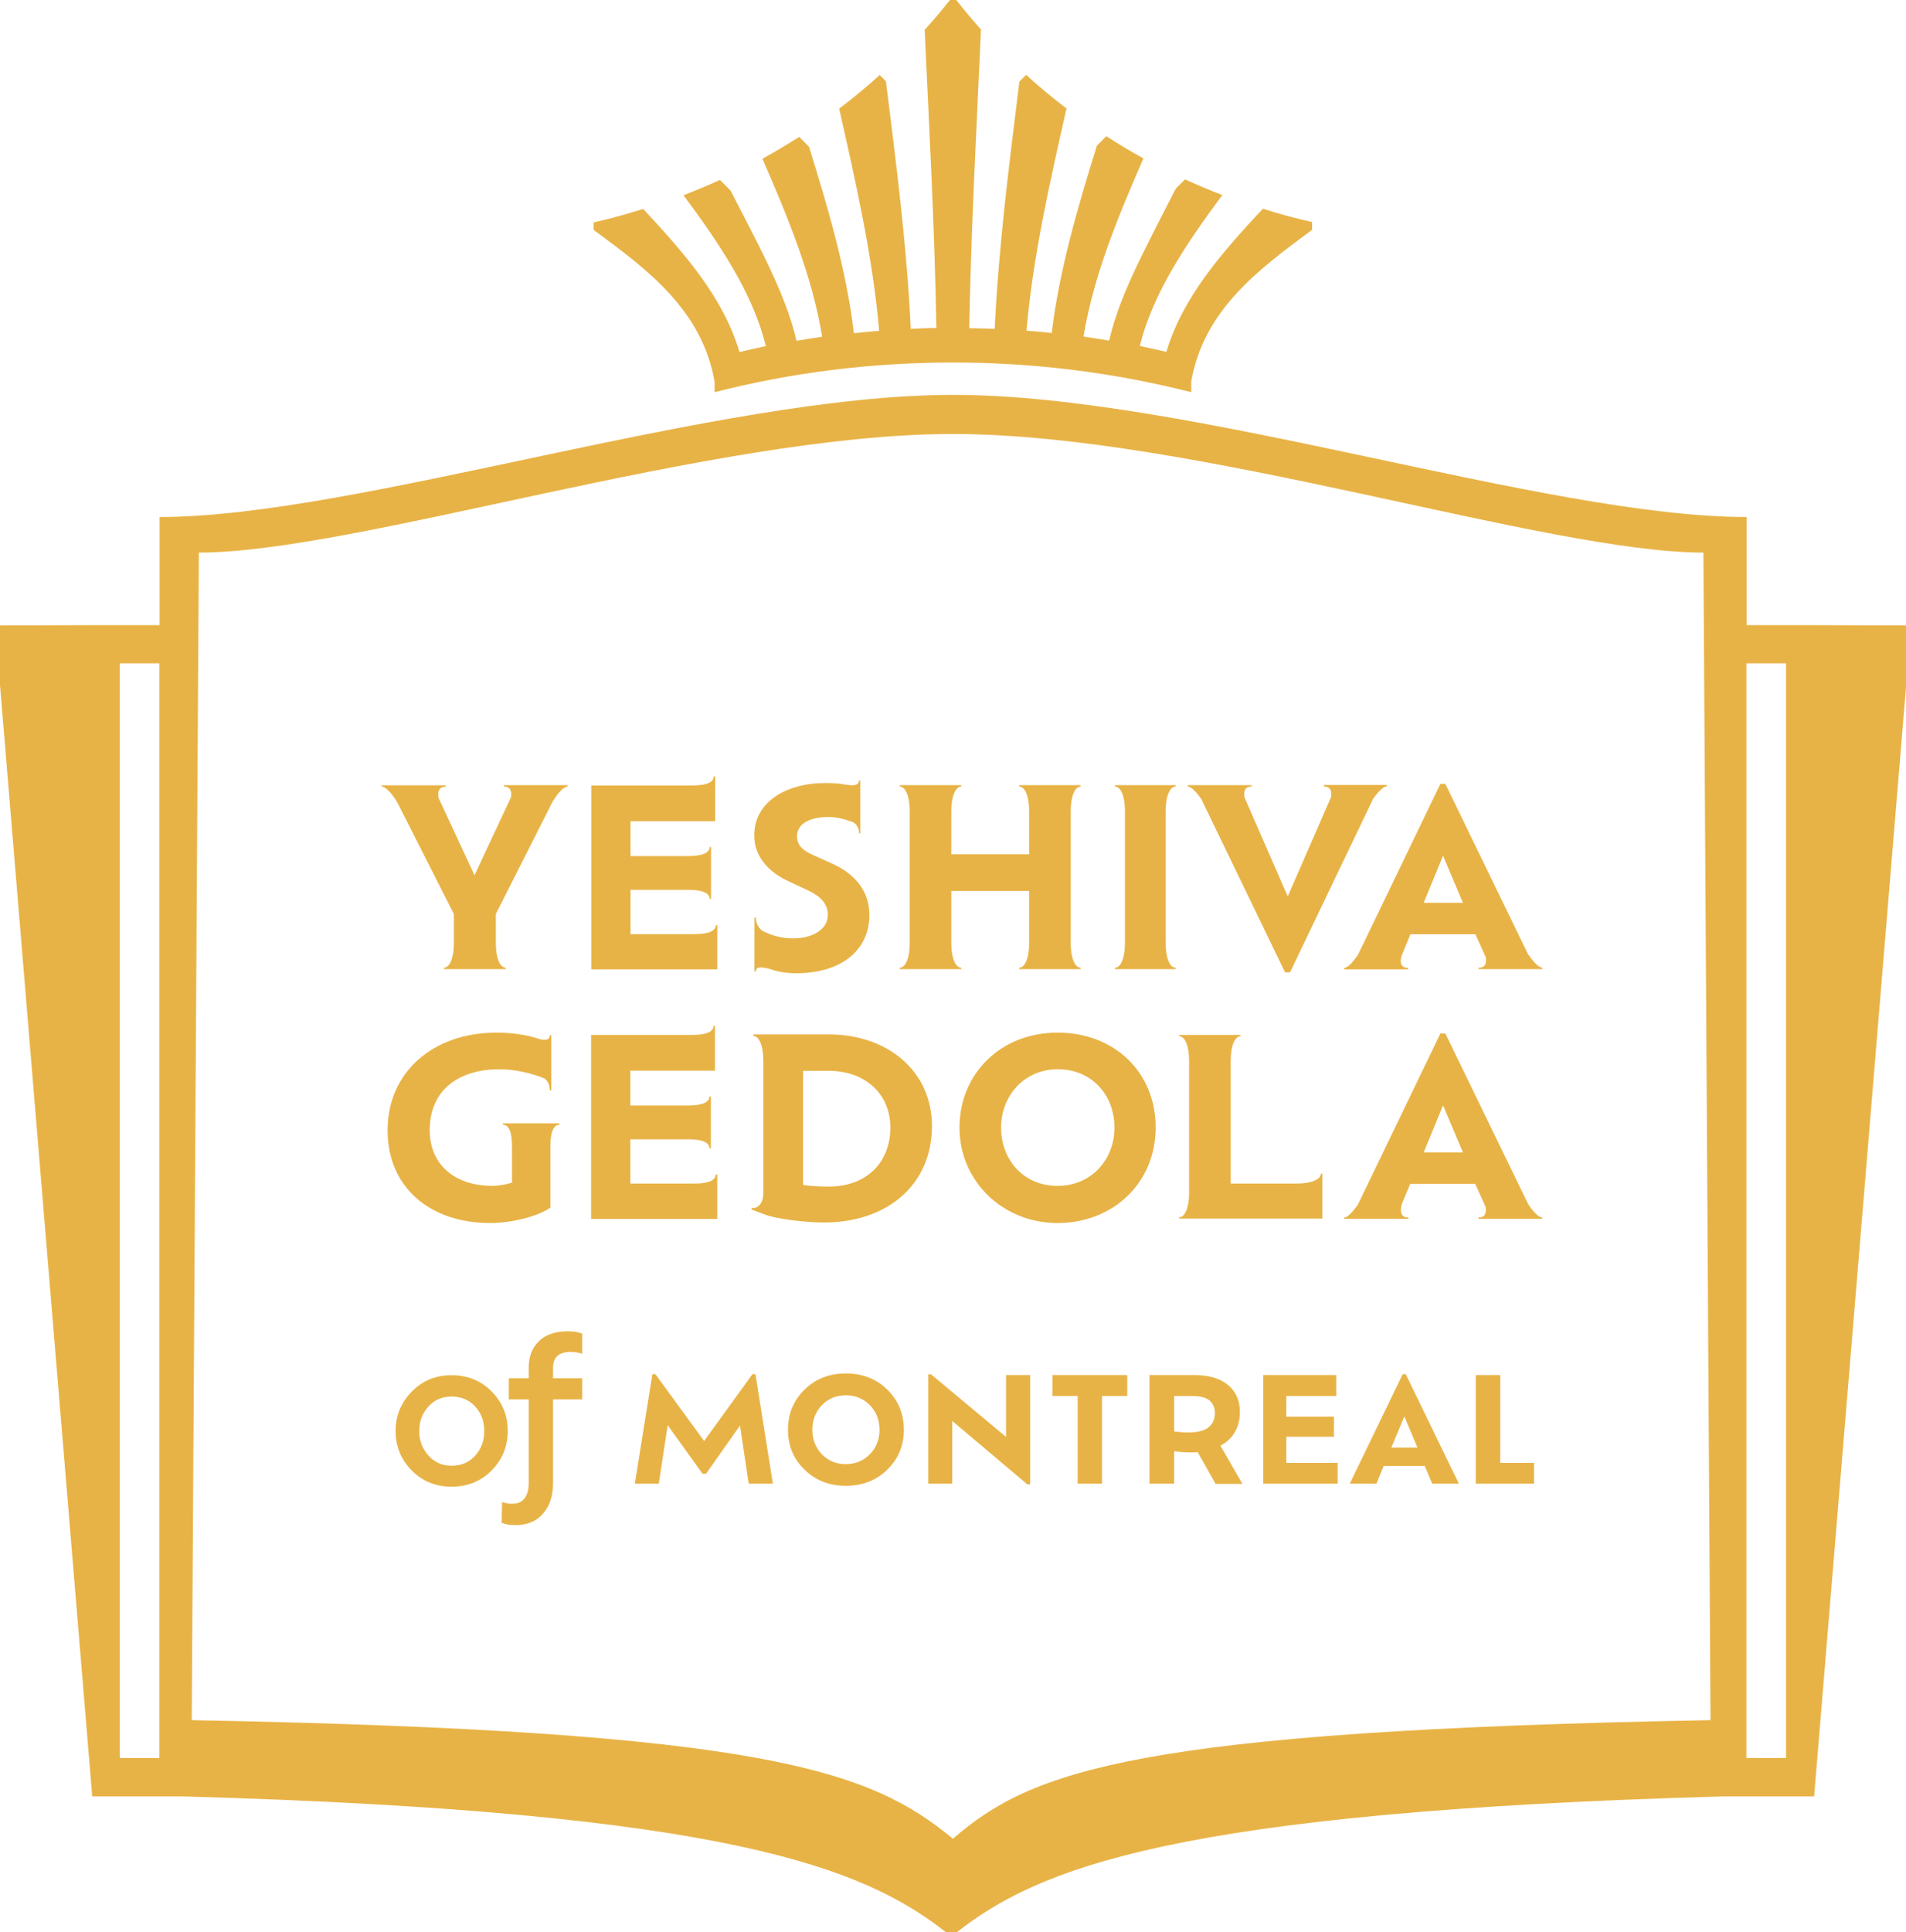 <?xml version="1.0" encoding="UTF-8"?> <svg xmlns="http://www.w3.org/2000/svg" id="Layer_2" data-name="Layer 2" viewBox="0 0 107.25 108.68"><defs><style> .cls-1 { fill: #e8b346; } </style></defs><g id="Layer_1-2" data-name="Layer 1"><g><path class="cls-1" d="m40.21,21.47v.59c4.29-1.1,8.79-1.67,13.42-1.67s9.11.58,13.4,1.67v-.6c.7-4.01,3.77-6.3,6.8-8.53v-.44c-.92-.21-1.84-.45-2.73-.74-.01,0-.02,0-.04-.01-2.25,2.42-4.49,4.92-5.43,8.05-.5-.11-.99-.23-1.49-.33.73-3,2.67-5.83,4.64-8.49-.71-.27-1.41-.57-2.1-.88l-.52.52c-.54,1.06-1.09,2.11-1.62,3.18-.86,1.72-1.69,3.48-2.13,5.37-.48-.08-.96-.16-1.44-.23.55-3.38,1.94-6.75,3.37-10.02-.71-.39-1.41-.81-2.09-1.25l-.53.54c-1.08,3.47-2.12,7.01-2.54,10.53-.47-.05-.95-.1-1.42-.13.36-4.17,1.32-8.37,2.25-12.5-.79-.6-1.54-1.22-2.27-1.89l-.38.38c-.57,4.62-1.17,9.27-1.39,13.91-.48-.02-.95-.04-1.43-.04.1-5.6.41-11.21.66-16.8-.48-.54-.95-1.1-1.4-1.67h-.34c-.46.58-.94,1.15-1.43,1.69.26,5.57.56,11.18.66,16.77-.48,0-.96.02-1.44.05-.22-4.65-.82-9.3-1.4-13.93l-.35-.35c-.73.67-1.49,1.29-2.28,1.89.93,4.13,1.89,8.33,2.25,12.5-.48.03-.95.09-1.42.13-.42-3.51-1.45-7.04-2.53-10.49l-.55-.55c-.68.43-1.36.84-2.07,1.23,1.43,3.27,2.82,6.64,3.36,10.01-.48.07-.96.15-1.44.23-.44-1.89-1.28-3.65-2.13-5.37-.52-1.04-1.05-2.05-1.58-3.08l-.6-.6c-.67.31-1.36.59-2.05.86,1.97,2.66,3.91,5.49,4.63,8.49-.5.1-.99.22-1.48.33-.93-3.13-3.17-5.63-5.42-8.05-.18.06-.37.12-.56.17-.73.23-1.48.42-2.23.59v.42c3.04,2.23,6.12,4.53,6.81,8.55Z"></path><polygon class="cls-1" points="50.63 44.17 50.63 44.17 50.63 44.17 50.63 44.17"></polygon><polygon class="cls-1" points="21.48 44.17 21.48 44.17 21.48 44.17 21.48 44.17"></polygon><polygon class="cls-1" points="66.15 44.17 66.15 44.17 66.15 44.17 66.15 44.17"></polygon><polygon class="cls-1" points="78.02 44.17 78.02 44.17 78.02 44.17 78.02 44.17"></polygon><polygon class="cls-1" points="62.74 44.17 62.74 44.17 62.74 44.17 62.74 44.17"></polygon><polygon class="cls-1" points="66.35 58.2 66.35 58.21 66.35 58.2 66.35 58.2"></polygon><path class="cls-1" d="m101.64,35.16h0s-3.36,0-3.36,0v-6.08c-11.32,0-31.32-6.87-44.65-6.87s-33.54,6.87-44.65,6.87v6.08h-3.61s-5.37.02-5.37.02v3.35l5.19,62.51h5.1c30.81.86,38.35,4.05,42.94,7.64h.61c4.58-3.58,12.13-6.78,43.13-7.64h5.11l5.18-62.51v-3.35l-5.61-.02ZM8.97,98.88h-2.23v-61.57h2.23v61.57Zm44.65,4.54c-4.65-3.84-10.51-6.06-42.83-6.67l.4-65.67c8.89,0,28.89-6.67,42.43-6.67s33.34,6.67,42.23,6.67l.4,65.67c-32.33.6-38.19,2.83-42.63,6.67Zm46.88-4.54h-2.23v-61.57h2.23v61.57Z"></path><path class="cls-1" d="m27.59,68.79c1.17,0,2.67-.36,3.38-.87v-3.46c0-.79.18-1.2.51-1.2v-.08h-3.18v.08c.33,0,.51.41.51,1.2v2.06c-.33.1-.79.18-1.09.18-2.16,0-3.54-1.22-3.54-3.13,0-2.24,1.6-3.43,3.94-3.43.76,0,1.78.2,2.54.53.18.15.28.38.28.66h.08v-3.1h-.08c0,.23-.18.3-.53.23-.79-.28-1.7-.38-2.47-.38-3.59,0-6.13,2.24-6.13,5.49s2.42,5.22,5.77,5.22Z"></path><path class="cls-1" d="m40.35,66.06h-.08c0,.33-.41.51-1.19.51h-3.61v-2.49h3.26c.79,0,1.19.18,1.19.51h.08v-2.92h-.08c0,.33-.41.51-1.19.51h-3.26v-1.96h4.76v-2.52h-.08c0,.33-.41.51-1.19.51h-5.7v10.35h7.1v-2.49Z"></path><path class="cls-1" d="m42.39,58.2v.07c.33,0,.56.56.56,1.37v7.48c0,.71-.46.89-.66.81v.1l.66.25c.76.31,2.52.48,3.41.48,3.59,0,6.08-2.14,6.08-5.42,0-3.1-2.49-5.16-5.82-5.16h-4.22Zm7.71,5.21c0,1.98-1.35,3.33-3.46,3.33-.46,0-1.12-.03-1.45-.1v-6.41h1.45c2.09,0,3.46,1.35,3.46,3.18Z"></path><path class="cls-1" d="m59.51,58.08c-3.23,0-5.52,2.34-5.52,5.34s2.42,5.37,5.52,5.37,5.52-2.24,5.52-5.37-2.34-5.34-5.52-5.34Zm0,8.62c-1.93,0-3.18-1.48-3.18-3.28s1.32-3.28,3.18-3.28c1.96,0,3.2,1.48,3.2,3.28s-1.3,3.28-3.2,3.28Z"></path><path class="cls-1" d="m74.41,66.01h-.08c0,.33-.56.56-1.37.56h-3.71v-6.92c0-.81.23-1.37.56-1.37v-.07h-3.46v.07c.33,0,.56.56.56,1.37v7.45c0,.81-.23,1.37-.56,1.37v.07h0s8.06,0,8.06,0h0v-2.54Z"></path><path class="cls-1" d="m86.01,67.77l-4.68-9.64h-.28l-4.65,9.64c-.31.43-.58.71-.76.71v.07h3.61v-.07c-.38,0-.51-.26-.36-.79l.46-1.1h3.66l.59,1.3c.05.41-.08.59-.41.59v.07h3.59v-.07c-.18,0-.48-.28-.76-.71Zm-5.9-2.95l1.09-2.65,1.12,2.65h-2.21Z"></path><path class="cls-1" d="m21.48,44.24c.2,0,.53.33.86.86l3.2,6.31v1.65c0,.81-.23,1.37-.56,1.37v.08h3.48v-.08c-.33,0-.56-.56-.56-1.37v-1.65l3.2-6.33c.31-.51.64-.84.84-.84v-.08h0s-3.59,0-3.59,0v.08c.33,0,.46.2.41.59l-2.06,4.4-2.03-4.37c-.05-.41.08-.61.41-.61v-.08h-3.61v.08Z"></path><path class="cls-1" d="m33.26,54.52h7.1v-2.49h-.08c0,.33-.41.51-1.19.51h-3.61v-2.49h3.26c.79,0,1.19.18,1.19.51h.08v-2.92h-.08c0,.33-.41.51-1.19.51h-3.26v-1.96h4.76v-2.52h-.08c0,.33-.41.51-1.19.51h-5.7v10.35Z"></path><path class="cls-1" d="m42.44,46.99c0,1.25.89,2.11,1.96,2.59l1.09.51c.64.31,1.09.71,1.09,1.37,0,.84-.89,1.32-1.96,1.32-.61,0-1.19-.15-1.73-.43-.23-.18-.36-.43-.36-.74h-.08v3.03h.08c0-.25.23-.28.76-.15.48.18.99.25,1.53.25,2.42,0,4.1-1.22,4.1-3.28,0-1.32-.79-2.29-2.06-2.87l-1.07-.48c-.56-.25-.94-.53-.94-1.07,0-.79.86-1.09,1.78-1.09.41,0,.97.13,1.4.31.2.13.31.33.31.61h.07v-2.98h-.07c0,.25-.26.33-.66.25h-.05c-.33-.07-.74-.1-1.17-.1-2.26,0-4.02,1.09-4.02,2.95Z"></path><path class="cls-1" d="m50.63,44.24c.33,0,.56.56.56,1.37v7.45c0,.81-.23,1.37-.56,1.37v.08h3.46v-.08c-.33,0-.56-.56-.56-1.37v-2.95h4.38v2.95c0,.81-.23,1.37-.56,1.37v.08h3.46v-.08c-.33,0-.56-.56-.56-1.37v-7.45c0-.81.23-1.37.56-1.37v-.08h0s-3.46,0-3.46,0v.08c.33,0,.56.56.56,1.37v2.44h-4.38v-2.44c0-.81.23-1.37.56-1.37v-.08h-3.46v.08Z"></path><path class="cls-1" d="m62.74,44.24c.33,0,.56.56.56,1.37v7.45c0,.81-.23,1.37-.56,1.37v.08h3.41v-.08c-.33,0-.56-.56-.56-1.37v-7.45c0-.81.23-1.37.56-1.37v-.08h0s-3.41,0-3.41,0h0v.08Z"></path><path class="cls-1" d="m74.49,44.24c.33,0,.46.18.41.59l-2.44,5.59-2.44-5.59c-.05-.41.08-.59.41-.59v-.08h-3.59v.08c.18,0,.46.28.76.71l4.71,9.74h.28l4.68-9.77c.31-.43.59-.69.76-.69v-.08h0s-2.82,0-2.82,0h-.71v.08Z"></path><path class="cls-1" d="m86.01,53.73l-4.68-9.64h-.28l-4.65,9.64c-.31.43-.58.71-.76.71v.08h3.59v-.08c-.33,0-.48-.2-.38-.64l.51-1.25h3.66l.59,1.3c.05.41-.08.58-.41.58v.08h3.59v-.08c-.18,0-.48-.28-.76-.71Zm-4.81-5.6l1.12,2.65h-2.21l1.09-2.65Z"></path><path class="cls-1" d="m27.67,78.27c-.6-.61-1.35-.92-2.26-.92s-1.64.31-2.24.92c-.6.62-.91,1.35-.91,2.21s.3,1.61.9,2.22c.6.61,1.35.92,2.25.92s1.66-.31,2.26-.92c.6-.61.9-1.35.9-2.22s-.3-1.6-.9-2.21Zm-.93,3.6c-.34.38-.78.57-1.32.57s-.96-.19-1.31-.57c-.34-.38-.52-.84-.52-1.38s.17-1,.52-1.38c.34-.38.78-.56,1.31-.56s.98.19,1.32.56c.34.38.51.83.51,1.38s-.17,1-.51,1.38Z"></path><path class="cls-1" d="m31.94,74.88c-.69,0-1.22.18-1.61.55-.38.37-.58.86-.58,1.47v.62h-1.12v1.19h1.12v4.72c0,.35-.08.64-.23.84-.16.21-.39.31-.7.31-.11,0-.21,0-.31-.03-.1-.02-.18-.04-.26-.07l-.02,1.17c.09.04.21.07.34.1.13.02.28.03.43.03.66,0,1.18-.21,1.55-.64.38-.43.57-1,.57-1.72v-4.71h1.64v-1.19h-1.64v-.6c0-.28.08-.5.24-.65.16-.15.41-.23.75-.23.14,0,.26.01.36.03.1.02.2.04.29.07v-1.13c-.11-.04-.24-.08-.37-.1-.13-.02-.29-.03-.45-.03Z"></path><polygon class="cls-1" points="42.34 77.29 39.62 81.05 36.88 77.29 36.71 77.29 35.72 83.45 37.07 83.45 37.57 80.16 39.53 82.89 39.73 82.89 41.64 80.18 42.13 83.45 43.49 83.45 42.51 77.29 42.34 77.29"></polygon><path class="cls-1" d="m47.59,77.25c-.93,0-1.7.3-2.32.91-.62.61-.93,1.36-.93,2.26s.31,1.64.93,2.24c.62.61,1.4.91,2.32.91s1.72-.3,2.34-.91c.62-.61.93-1.35.93-2.24s-.31-1.65-.93-2.26c-.62-.61-1.4-.91-2.34-.91Zm1.36,4.54c-.36.37-.81.56-1.36.56s-.99-.19-1.35-.56c-.35-.37-.53-.83-.53-1.37s.18-1.01.53-1.38c.36-.37.8-.56,1.35-.56s1,.19,1.36.56c.36.37.54.83.54,1.38s-.18,1-.54,1.37Z"></path><polygon class="cls-1" points="56.61 80.82 52.39 77.3 52.23 77.3 52.23 83.45 53.58 83.45 53.58 79.92 57.81 83.49 57.97 83.49 57.97 77.34 56.61 77.34 56.61 80.82"></polygon><polygon class="cls-1" points="59.22 78.52 60.64 78.52 60.64 83.45 62.01 83.45 62.01 78.52 63.43 78.52 63.43 77.34 59.22 77.34 59.22 78.52"></polygon><path class="cls-1" d="m69.48,80.55c.19-.32.29-.69.29-1.13,0-.65-.23-1.16-.68-1.53-.45-.37-1.09-.55-1.9-.55h-2.51v6.11h1.39v-1.83c.12.02.24.04.38.05.14.01.29.02.44.02.09,0,.17,0,.26,0,.08,0,.16,0,.24-.02l1.01,1.79h1.51l-1.24-2.15c.35-.18.62-.43.81-.75Zm-1.48-.26c-.24.18-.62.28-1.14.28-.15,0-.29,0-.42-.02-.13-.01-.25-.02-.37-.04v-1.99h1c.48,0,.81.09,1,.26.19.17.29.4.29.69,0,.35-.12.62-.36.81Z"></path><polygon class="cls-1" points="72.38 80.81 75.06 80.81 75.06 79.68 72.38 79.68 72.38 78.52 75.19 78.52 75.19 77.34 71.08 77.34 71.08 83.45 75.27 83.45 75.27 82.28 72.38 82.28 72.38 80.81"></polygon><path class="cls-1" d="m78.93,77.29l-2.98,6.16h1.5l.41-1h2.31l.42,1h1.5l-2.99-6.16h-.16Zm-.64,4.13l.73-1.75.74,1.75h-1.46Z"></path><polygon class="cls-1" points="84.42 77.34 83.04 77.34 83.04 83.45 86.32 83.45 86.32 82.28 84.42 82.28 84.42 77.34"></polygon></g></g></svg> 